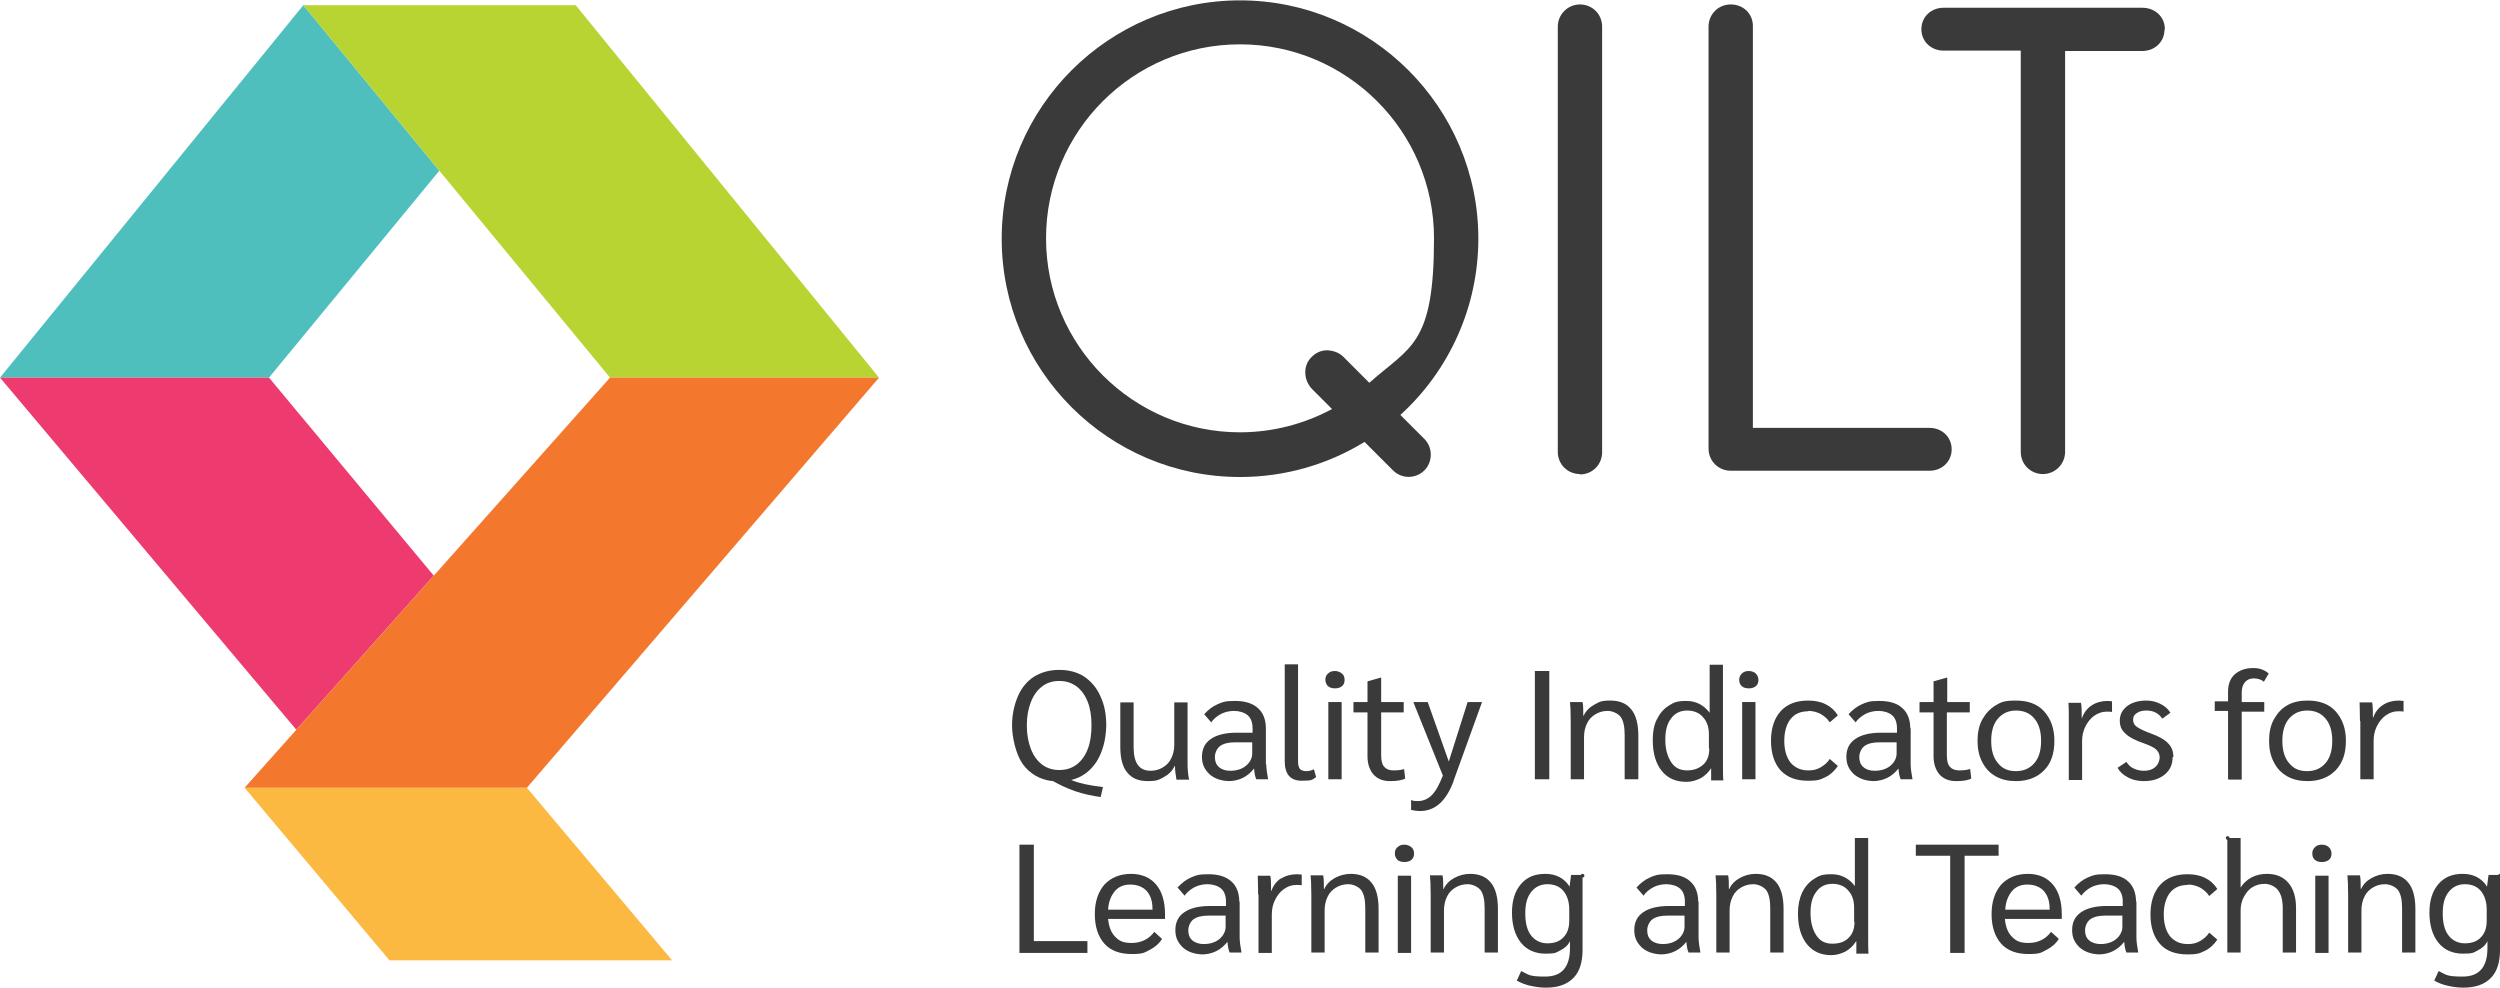 <?xml version="1.0" encoding="UTF-8"?>
<svg id="Layer_1" xmlns="http://www.w3.org/2000/svg" baseProfile="tiny" version="1.2" viewBox="0 0 676.6 267.4">
  <!-- Generator: Adobe Illustrator 29.2.1, SVG Export Plug-In . SVG Version: 2.1.0 Build 116)  -->
  <path d="M456.6,192.3c-1.8,0-3.3.7-4.3,2.1-1,1.4-1.6,3.3-1.6,5.8s.5,4.6,1.6,6.1c1,1.5,2.5,2.2,4.3,2.2s3.3-.5,4.4-1.6,1.6-2.5,1.6-4.3v-3.8c0-2-.6-3.5-1.6-4.7-1.1-1.2-2.5-1.8-4.3-1.8Z" fill="none"/>
  <path d="M565.7,248.9c-1,.7-1.4,1.7-1.4,3s.4,2,1.1,2.7c.7.7,1.8,1,3.1,1s2.1-.2,3-.6c.9-.4,1.6-1,2.1-1.7.5-.7.8-1.5.8-2.3v-3.1h-4.6c-1.8,0-3.2.3-4.1,1Z" fill="none"/>
  <path d="M545.6,208.7c2.1,0,3.7-.7,5-2.2,1.2-1.4,1.8-3.4,1.8-6s-.6-4.6-1.8-6c-1.2-1.4-2.8-2.2-5-2.2s-3.7.7-4.9,2.2c-1.2,1.4-1.8,3.4-1.8,6s.6,4.6,1.8,6c1.2,1.4,2.8,2.2,4.9,2.2Z" fill="none"/>
  <path d="M495.9,239.2c-1.8,0-3.3.7-4.3,2.1-1,1.4-1.6,3.3-1.6,5.8s.5,4.6,1.6,6.1,2.5,2.2,4.3,2.2,3.3-.5,4.4-1.6c1.1-1.1,1.6-2.5,1.6-4.3v-3.8c0-2-.6-3.5-1.6-4.7-1.1-1.2-2.5-1.8-4.3-1.8Z" fill="none"/>
  <path d="M504.6,202c-1,.7-1.4,1.7-1.4,3s.4,2,1.1,2.7c.7.7,1.8,1,3.1,1,1.1,0,2.1-.2,3-.6.9-.4,1.6-1,2.1-1.7.5-.7.8-1.5.8-2.3v-3.1h-4.6c-1.8,0-3.2.3-4.1,1Z" fill="none"/>
  <path d="M330.2,202c-1,.7-1.4,1.7-1.4,3s.4,2,1.1,2.7c.7.7,1.8,1,3.1,1,1.1,0,2.1-.2,3-.6.9-.4,1.6-1,2.1-1.7.5-.7.8-1.5.8-2.3v-3.1h-4.6c-1.8,0-3.2.3-4.1,1Z" fill="none"/>
  <path d="M335.6,117c8.7,0,17.3-2.1,24.9-6.3l-5.4-5.4c-2.4-2.4-2.5-6.2-.3-8.5,1.1-1.2,2.7-1.9,4.4-2,1.7,0,3.2.6,4.4,1.8l7,7c11.2-10,17.5-24.2,17.5-39.1,0-28.9-23.5-52.5-52.5-52.5s-52.5,23.5-52.5,52.5,23.5,52.5,52.5,52.5Z" fill="none"/>
  <polygon points="72.8 102.2 117.4 155.8 165.1 102.2 118.9 46.2 72.8 102.2" fill="none"/>
  <path d="M418.8,239.2c-1.9,0-3.3.7-4.4,2.1-1.1,1.4-1.6,3.3-1.6,5.8s.5,4.6,1.6,6c1.1,1.4,2.5,2.1,4.4,2.1s3.3-.6,4.3-1.6c1-1.1,1.6-2.6,1.6-4.5v-3.1c0-2.1-.5-3.8-1.6-5-1-1.2-2.4-1.8-4.3-1.8Z" fill="none"/>
  <path d="M447.2,248.9c-1,.7-1.4,1.7-1.4,3s.4,2,1.1,2.7c.7.7,1.8,1,3.1,1s2.1-.2,3-.6c.9-.4,1.6-1,2.1-1.7.5-.7.8-1.5.8-2.3v-3.1h-4.6c-1.8,0-3.2.3-4.1,1Z" fill="none"/>
  <path d="M306,239.4c-1.8,0-3.2.6-4.2,1.8-1,1.2-1.7,2.8-1.8,5h12.1v-.3c0-2-.5-3.6-1.6-4.7s-2.6-1.7-4.4-1.7Z" fill="none"/>
  <path d="M548.7,239.4c-1.8,0-3.2.6-4.2,1.8-1,1.2-1.7,2.8-1.8,5h12.1v-.3c0-2-.5-3.6-1.6-4.7s-2.6-1.7-4.4-1.7Z" fill="none"/>
  <path d="M624.5,192.3c-2.1,0-3.7.7-4.9,2.2-1.2,1.4-1.8,3.4-1.8,6s.6,4.6,1.8,6c1.2,1.4,2.8,2.2,4.9,2.2s3.7-.7,5-2.2c1.2-1.4,1.8-3.4,1.8-6s-.6-4.6-1.8-6c-1.2-1.4-2.8-2.2-5-2.2Z" fill="none"/>
  <path d="M282,206.8c1.3,1,2.8,1.5,4.7,1.5s3.3-.5,4.7-1.5c1.3-1,2.3-2.4,3-4.2s1-3.9,1-6.4-.3-4.6-1-6.3c-.7-1.8-1.7-3.2-3-4.2-1.3-1-2.9-1.5-4.7-1.5s-3.4.5-4.7,1.5c-1.3,1-2.3,2.4-3,4.2-.7,1.8-1.1,3.9-1.1,6.3s.4,4.6,1.1,6.4,1.7,3.2,3,4.2Z" fill="none"/>
  <path d="M323,248.9c-1,.7-1.4,1.7-1.4,3s.4,2,1.1,2.7c.7.7,1.8,1,3.1,1s2.1-.2,3-.6c.9-.4,1.6-1,2.1-1.7.5-.7.8-1.5.8-2.3v-3.1h-4.6c-1.8,0-3.2.3-4.1,1Z" fill="none"/>
  <path d="M667.1,239.2c-1.9,0-3.3.7-4.4,2.1-1.1,1.4-1.6,3.3-1.6,5.8s.5,4.6,1.6,6c1.1,1.4,2.5,2.1,4.4,2.1s3.3-.6,4.3-1.6c1-1.1,1.6-2.6,1.6-4.5v-3.1c0-2.1-.5-3.8-1.6-5-1-1.2-2.4-1.8-4.3-1.8Z" fill="none"/>
  <path d="M284.8,211.3c1.8,1,3.8,2,6.1,2.8,2.3.8,4.7,1.3,7,1.6l.6-2.7c-3.6-.4-6.4-1-8.6-1.9,2.9-.7,5.2-2.4,6.9-5,1.6-2.6,2.5-5.8,2.6-9.7,0-3.1-.5-5.7-1.6-8-1-2.3-2.5-4-4.4-5.3-1.9-1.2-4.1-1.8-6.7-1.8s-4.8.6-6.8,1.8c-1.9,1.2-3.4,3-4.4,5.3-1,2.3-1.6,5-1.6,8s1,7.7,2.9,10.4c1.9,2.6,4.6,4.2,8,4.6ZM279,190c.7-1.8,1.7-3.2,3-4.2,1.3-1,2.8-1.5,4.7-1.5s3.3.5,4.7,1.5c1.3,1,2.3,2.4,3,4.2.7,1.8,1,3.9,1,6.3s-.3,4.6-1,6.4-1.7,3.2-3,4.2c-1.3,1-2.9,1.5-4.7,1.5s-3.4-.5-4.7-1.5c-1.3-1-2.3-2.4-3-4.2s-1.1-3.9-1.1-6.4.4-4.5,1.1-6.3Z" fill="#3a3a3a"/>
  <path d="M321.8,211c-.3-1.6-.4-3-.4-4.4v-16.5h-3.6v11.5c0,1.3-.3,2.6-.8,3.6-.5,1.1-1.3,1.9-2.3,2.5-1,.6-2.1.9-3.3.9-3.1,0-4.6-2.1-4.6-6.4v-12.1h-3.6v12.1c0,3,.6,5.4,1.9,6.9,1.3,1.6,3.1,2.3,5.6,2.3s3-.4,4.3-1.1c1.3-.7,2.3-1.7,2.9-3h.1c0,1.3.2,2.5.4,3.7h3.3Z" fill="#3a3a3a"/>
  <path d="M342.6,207v-9.8c0-2.4-.7-4.3-2.2-5.6-1.5-1.3-3.5-1.9-6.2-1.9s-3.3.3-4.7.9c-1.4.6-2.6,1.6-3.6,2.7l1.9,2.2c.7-1,1.6-1.7,2.7-2.3,1-.5,2.2-.8,3.5-.8s2.8.4,3.7,1.2c.9.8,1.3,2,1.3,3.6v1.1h-4.4c-3,0-5.3.6-6.9,1.7-1.6,1.1-2.4,2.7-2.4,4.8s.7,3.4,2,4.7c1.3,1.2,3.1,1.8,5.2,1.9,1.4,0,2.7-.3,3.9-.9s2.1-1.4,3-2.5h0c.1,1.3.3,2.3.6,2.9h3.2c-.3-1.6-.5-3-.5-4.1ZM338.9,204c0,.8-.3,1.6-.8,2.3-.5.7-1.2,1.3-2.1,1.7-.9.4-1.9.6-3,.6-1.3,0-2.3-.3-3.1-1-.8-.7-1.1-1.6-1.1-2.7s.5-2.3,1.4-3c1-.7,2.3-1,4.1-1h4.6v3.1Z" fill="#3a3a3a"/>
  <path d="M355.6,208.2c-.8.4-1.5.5-2.1.5s-1.4-.2-1.7-.6c-.3-.4-.5-1.1-.5-2.1v-26.2h-3.6v26.2c0,3.5,1.5,5.3,4.6,5.3s2.8-.3,3.9-1l-.6-2.1Z" fill="#3a3a3a"/>
  <path d="M363.9,184c0-.7-.2-1.3-.7-1.7-.5-.4-1.1-.7-1.9-.7s-1.4.2-1.9.7c-.5.4-.7,1-.7,1.7s.3,1.3.7,1.7c.5.4,1.1.6,1.9.6s1.4-.2,1.9-.6c.5-.4.7-1,.7-1.7Z" fill="#3a3a3a"/>
  <rect x="359.5" y="190" width="3.6" height="20.9" fill="#3a3a3a"/>
  <path d="M380.1,208.1c-.8.3-1.8.4-3,.4s-2-.4-2.5-1c-.6-.7-.8-1.7-.8-3.2v-11.5h6.1v-2.8h-6.1v-6.6h-.2l-3.5,1v5.6h-3.8v2.8h3.8v11.9c0,2.1.6,3.7,1.6,4.9,1.1,1.2,2.6,1.8,4.5,1.8,1.8,0,3.2-.2,4.1-.7l-.3-2.6Z" fill="#3a3a3a"/>
  <path d="M393.4,211.3l7.7-21.3h0c0,0-3.9,0-3.9,0l-5.1,16.1-5.7-16.1h-3.9l8,19.9c-1,2.5-1.9,4.2-3,5.3-1,1-2.3,1.6-3.7,1.6s-1.4-.1-1.9-.3v2.7c.9.2,1.7.3,2.4.3,4.1,0,7.1-2.7,9.1-8.1Z" fill="#3a3a3a"/>
  <rect x="415.4" y="181.6" width="3.9" height="29.3" fill="#3a3a3a"/>
  <path d="M443.4,210.9v-11.8c0-3.1-.6-5.5-1.9-7.1-1.3-1.6-3.1-2.4-5.7-2.4s-3,.4-4.3,1.1-2.3,1.7-2.9,3h-.1c0-1.6,0-2.8-.2-3.7h-3.4c.1.9.2,2.6.2,5.3v15.6h3.6v-11.5c0-1.3.3-2.6.8-3.6.5-1.1,1.3-1.9,2.3-2.5,1-.6,2.1-.9,3.3-.9s2.7.6,3.5,1.6c.8,1.1,1.1,2.8,1.1,5v11.9h3.6Z" fill="#3a3a3a"/>
  <path d="M466.3,205.7v-25.8h-3.6v13h0c-1.6-2.1-3.7-3.2-6.3-3.2s-3.4.4-4.8,1.3c-1.4.9-2.4,2.1-3.2,3.7s-1.1,3.4-1.1,5.6c0,3.5.8,6.3,2.4,8.3,1.6,2,3.8,3,6.7,3,1.4,0,2.7-.4,3.9-1,1.2-.7,2.1-1.6,2.8-2.7h0c0,1.5,0,2.6,0,3.3h3.3c-.1-.9-.1-2.7-.1-5.3ZM462.6,202.6c0,1.8-.5,3.3-1.6,4.3s-2.5,1.6-4.4,1.6-3.3-.7-4.3-2.2c-1-1.5-1.6-3.5-1.6-6.1s.5-4.4,1.6-5.8c1-1.4,2.5-2.1,4.3-2.1s3.3.6,4.3,1.8c1.1,1.2,1.6,2.7,1.6,4.7v3.8Z" fill="#3a3a3a"/>
  <rect x="471.5" y="190" width="3.6" height="20.9" fill="#3a3a3a"/>
  <path d="M475.9,184c0-.7-.3-1.3-.7-1.7-.4-.4-1.1-.7-1.9-.7s-1.4.2-1.9.7-.7,1-.7,1.7.2,1.3.7,1.7c.4.4,1.1.6,1.9.6s1.4-.2,1.9-.6c.5-.4.7-1,.7-1.7Z" fill="#3a3a3a"/>
  <path d="M489.4,192.4c1.2,0,2.3.3,3.3.8,1,.6,1.9,1.3,2.5,2.3l2.2-1.9c-.8-1.3-1.9-2.3-3.3-3-1.4-.7-3-1-4.8-1-3.2,0-5.7,1-7.4,2.9-1.7,1.9-2.6,4.6-2.6,8s.9,6.1,2.6,8c1.8,1.9,4.2,2.8,7.4,2.8s3.4-.4,4.8-1c1.4-.7,2.4-1.7,3.3-3l-2.2-1.9c-.6,1-1.5,1.7-2.5,2.3-1,.6-2.1.8-3.3.8-2,0-3.6-.7-4.8-2.1-1.1-1.4-1.7-3.4-1.7-5.9s.6-4.5,1.7-5.9c1.1-1.4,2.7-2.1,4.8-2.1Z" fill="#3a3a3a"/>
  <path d="M517,197.2c0-2.4-.7-4.3-2.2-5.6-1.4-1.3-3.5-1.9-6.2-1.9s-3.3.3-4.7.9c-1.4.6-2.6,1.6-3.6,2.7l1.9,2.2c.7-1,1.6-1.7,2.7-2.3,1-.5,2.2-.8,3.5-.8s2.8.4,3.7,1.2c.9.8,1.3,2,1.3,3.6v1.1h-4.4c-3,0-5.3.6-6.9,1.7-1.6,1.1-2.4,2.7-2.4,4.8s.7,3.4,2,4.7c1.4,1.2,3.1,1.8,5.2,1.9,1.4,0,2.7-.3,3.9-.9,1.2-.6,2.1-1.4,3-2.5h0c.1,1.3.3,2.3.6,2.9h3.2c-.3-1.6-.5-3-.5-4.1v-9.8ZM513.3,204c0,.8-.3,1.6-.8,2.3-.5.7-1.2,1.3-2.1,1.7-.9.4-1.9.6-3,.6-1.3,0-2.3-.3-3.1-1-.8-.7-1.1-1.6-1.1-2.7s.5-2.3,1.4-3c1-.7,2.3-1,4.1-1h4.6v3.1Z" fill="#3a3a3a"/>
  <path d="M533.1,192.8v-2.8h-6.1v-6.6h-.2l-3.5,1v5.6h-3.8v2.8h3.8v11.9c0,2.1.6,3.7,1.6,4.9,1.1,1.2,2.6,1.8,4.5,1.8,1.8,0,3.2-.2,4.1-.7l-.3-2.6c-.8.3-1.8.4-3,.4s-2-.4-2.5-1c-.6-.7-.8-1.7-.8-3.2v-11.5h6.1Z" fill="#3a3a3a"/>
  <path d="M540.1,210.1c1.6.9,3.4,1.3,5.5,1.3,3.2,0,5.7-1,7.6-2.9s2.8-4.6,2.8-8-1-6-2.8-8-4.4-2.9-7.6-2.9-4,.4-5.5,1.3-2.7,2.2-3.6,3.8-1.3,3.6-1.3,5.8.4,4.1,1.3,5.8,2,2.9,3.6,3.8ZM540.7,194.5c1.2-1.4,2.8-2.2,4.9-2.2s3.8.7,5,2.2c1.2,1.4,1.8,3.4,1.8,6s-.6,4.6-1.8,6c-1.2,1.4-2.8,2.2-5,2.2s-3.7-.7-4.9-2.2c-1.2-1.4-1.8-3.4-1.8-6s.6-4.6,1.8-6Z" fill="#3a3a3a"/>
  <path d="M563.5,211v-10.4c0-1.5.3-2.8.9-4,.6-1.2,1.4-2.2,2.4-2.9,1-.7,2.1-1.1,3.3-1.1s1.1,0,1.5.1v-2.9c-.3,0-.8-.1-1.2-.1-1.6,0-3.1.4-4.3,1.2-1.2.8-2.1,1.9-2.6,3.4h-.1v-.4c0-1.4,0-2.6-.2-3.7h-3.4c.1,1,.1,2.7.1,5.1h0v15.8h3.6Z" fill="#3a3a3a"/>
  <path d="M588.2,204.9c0-1.5-.4-2.7-1.4-3.7-.9-1-2.5-1.9-4.7-2.7-1.9-.7-3.1-1.3-3.8-1.8-.7-.5-1-1.1-1-1.9s.3-1.4,1-1.8c.7-.5,1.5-.7,2.6-.7,1.9,0,3.3.7,4.3,2.2l2.2-1.6c-.6-1-1.5-1.8-2.7-2.4-1.2-.6-2.4-.9-3.8-.9-2.1,0-3.9.5-5.2,1.5-1.3,1-2,2.3-2,3.9s.5,2.6,1.5,3.5c1,1,2.7,1.9,5.1,2.7,1.6.6,2.7,1.1,3.3,1.7.6.6.9,1.3.9,2.1s-.4,1.9-1.2,2.6c-.8.7-1.8,1-3,1s-1.9-.2-2.8-.6c-.9-.4-1.5-1-2-1.8l-2.4,1.6c.6,1.1,1.5,1.9,2.8,2.6,1.3.7,2.7,1,4.3,1,2.4,0,4.2-.6,5.7-1.8,1.4-1.2,2.1-2.7,2.1-4.7Z" fill="#3a3a3a"/>
  <path d="M603.1,211h3.6v-18.4h6.1v-2.6h-6.1v-2.6c0-1.2.3-2.1.9-2.8s1.4-1,2.4-1,2,.3,2.7.9l1.3-2.2c-.4-.4-1-.8-1.8-1.1-.7-.3-1.6-.4-2.4-.4-2.1,0-3.7.6-5,1.7-1.2,1.1-1.8,2.7-1.8,4.7v2.6h-3.6v2.6h3.6v18.4Z" fill="#3a3a3a"/>
  <path d="M624.5,189.6c-2.1,0-4,.4-5.5,1.3-1.6.9-2.7,2.2-3.6,3.8s-1.3,3.6-1.3,5.8.4,4.1,1.3,5.8c.8,1.6,2,2.9,3.6,3.8,1.6.9,3.4,1.3,5.5,1.3,3.2,0,5.7-1,7.6-2.9,1.9-2,2.8-4.6,2.8-8s-1-6-2.8-8c-1.8-2-4.4-2.9-7.6-2.9ZM629.4,206.5c-1.2,1.4-2.8,2.2-5,2.2s-3.7-.7-4.9-2.2c-1.2-1.4-1.8-3.4-1.8-6s.6-4.6,1.8-6c1.2-1.4,2.8-2.2,4.9-2.2s3.8.7,5,2.2c1.2,1.4,1.8,3.4,1.8,6s-.6,4.6-1.8,6Z" fill="#3a3a3a"/>
  <path d="M638.8,195.1v15.8h3.6v-10.4c0-1.5.3-2.8.9-4,.6-1.2,1.4-2.2,2.4-2.9,1-.7,2.1-1.1,3.3-1.1s1.1,0,1.5.1v-2.9c-.4,0-.8-.1-1.3-.1-1.6,0-3.1.4-4.3,1.2-1.2.8-2.1,1.9-2.6,3.4h-.1v-.4c0-1.4,0-2.6-.2-3.7h-3.4c0,1,.1,2.7.1,5.1h0Z" fill="#3a3a3a"/>
  <polygon points="279.8 228.6 275.9 228.6 275.9 228.6 275.9 257.9 294.3 257.9 294.3 254.7 279.8 254.7 279.8 228.6" fill="#3a3a3a"/>
  <path d="M306.2,236.5c-3.1,0-5.5,1-7.3,2.9-1.7,2-2.6,4.6-2.6,8s.9,6.1,2.6,8,4.2,2.8,7.4,2.8,3.4-.4,4.8-1.1,2.6-1.7,3.4-3l-2.1-1.9c-1.5,2-3.6,3-6.1,3s-3.4-.6-4.5-1.7c-1.1-1.1-1.7-2.7-1.9-4.8h15.4v-1.3c0-3.4-.8-6.1-2.4-8-1.6-1.9-3.9-2.9-6.8-2.9ZM312,246.2h-12.1c.1-2.1.8-3.8,1.8-5,1-1.2,2.4-1.8,4.2-1.8s3.4.6,4.4,1.7,1.6,2.7,1.6,4.7v.3Z" fill="#3a3a3a"/>
  <path d="M335.4,244.1c0-2.4-.7-4.3-2.2-5.6-1.5-1.3-3.5-1.9-6.2-1.9s-3.3.3-4.7.9c-1.4.6-2.6,1.6-3.6,2.7l1.9,2.2c.7-1,1.6-1.7,2.7-2.3,1-.5,2.2-.8,3.5-.8s2.8.4,3.7,1.2c.9.8,1.3,2,1.3,3.6v1.1h-4.4c-3,0-5.3.6-6.9,1.7-1.6,1.1-2.4,2.7-2.4,4.8s.7,3.4,2,4.7c1.3,1.2,3.1,1.8,5.2,1.9,1.4,0,2.7-.3,3.9-.9,1.2-.6,2.1-1.4,3-2.5h0c.1,1.3.3,2.3.6,2.9h3.2c-.3-1.6-.5-3-.5-4.1v-9.8ZM331.7,250.9c0,.8-.3,1.6-.8,2.3-.5.7-1.2,1.3-2.1,1.7-.9.4-1.9.6-3,.6s-2.3-.3-3.1-1c-.8-.7-1.1-1.6-1.1-2.7s.5-2.3,1.4-3c1-.7,2.3-1,4.1-1h4.6v3.1Z" fill="#3a3a3a"/>
  <path d="M346.7,237.7c-1.2.8-2.1,1.9-2.6,3.4h-.1v-.4c0-1.4,0-2.6-.2-3.7h-3.4c0,1,.1,2.7.1,5.1h.1v15.8h3.6v-10.4c0-1.5.3-2.8.9-4,.6-1.2,1.4-2.2,2.4-2.9,1-.7,2.1-1.1,3.3-1.1s1.1,0,1.5.1v-2.9c-.4,0-.8-.1-1.3-.1-1.6,0-3.1.4-4.3,1.2Z" fill="#3a3a3a"/>
  <path d="M365.6,236.5c-1.6,0-3,.4-4.3,1.1-1.3.7-2.3,1.7-2.9,3h-.1c0-1.6,0-2.8-.2-3.7h-3.4c.1.9.2,2.6.2,5.3v15.6h3.6v-11.5c0-1.3.3-2.6.8-3.6.5-1.1,1.3-1.9,2.3-2.5,1-.6,2.1-.9,3.3-.9s2.7.6,3.5,1.6c.8,1.1,1.1,2.8,1.1,5v11.9h3.6v-11.8c0-3.1-.6-5.5-1.9-7.1-1.3-1.6-3.1-2.4-5.7-2.4Z" fill="#3a3a3a"/>
  <path d="M380.1,228.6c-.8,0-1.4.2-1.9.7-.5.4-.7,1-.7,1.7s.3,1.3.7,1.7c.4.4,1.1.6,1.9.6s1.4-.2,1.9-.6c.5-.4.7-1,.7-1.7s-.2-1.3-.7-1.7c-.5-.4-1.1-.7-1.9-.7Z" fill="#3a3a3a"/>
  <rect x="378.3" y="237" width="3.6" height="20.9" fill="#3a3a3a"/>
  <path d="M397.9,236.5c-1.6,0-3,.4-4.3,1.1-1.3.7-2.3,1.7-2.9,3h-.1c0-1.6,0-2.8-.2-3.7h-3.4c.1.9.2,2.6.2,5.3h0v15.6h3.6v-11.5c0-1.3.3-2.6.8-3.6.5-1.1,1.3-1.9,2.3-2.5,1-.6,2.1-.9,3.3-.9s2.7.6,3.5,1.6c.8,1.1,1.1,2.8,1.1,5v11.9h3.6v-11.8c0-3.1-.6-5.5-1.9-7.1-1.3-1.6-3.1-2.4-5.7-2.4Z" fill="#3a3a3a"/>
  <line x1="428.3" y1="237" x2="428.3" y2="237" fill="none" stroke="#3a3a3a" stroke-linecap="round" stroke-linejoin="round"/>
  <path d="M424.8,240h0c-.6-1.1-1.6-2-2.7-2.6-1.1-.6-2.4-.9-3.9-.9-2.8,0-5,.9-6.6,2.8-1.6,1.9-2.4,4.4-2.4,7.7s.8,6.1,2.4,8.1c1.6,2,3.9,3,6.7,3s2.8-.3,4-.9c1.2-.6,2.1-1.4,2.6-2.5v1.9c0,5.1-2.2,7.7-6.7,7.7s-4.4-.5-6.5-1.5l-1.2,2.6c1.1.6,2.3,1.1,3.7,1.4,1.4.3,2.7.5,4.2.5,3.3,0,5.7-.9,7.4-2.6,1.7-1.7,2.5-4.3,2.5-7.6v-20.3h-3.1l-.4,3ZM424.7,249.2c0,1.9-.5,3.4-1.6,4.5-1,1.1-2.5,1.6-4.3,1.6s-3.3-.7-4.4-2.1c-1.1-1.4-1.6-3.4-1.6-6s.5-4.4,1.6-5.8c1.1-1.4,2.6-2.1,4.4-2.1s3.3.6,4.3,1.8c1,1.2,1.6,2.9,1.6,5v3.1Z" fill="#3a3a3a"/>
  <path d="M459.6,244.1c0-2.4-.7-4.3-2.2-5.6-1.4-1.3-3.5-1.9-6.2-1.9s-3.3.3-4.7.9c-1.4.6-2.6,1.6-3.6,2.7l1.9,2.2c.7-1,1.6-1.7,2.7-2.3,1-.5,2.2-.8,3.5-.8s2.8.4,3.7,1.2c.9.8,1.3,2,1.3,3.6v1.1h-4.4c-3,0-5.3.6-6.9,1.7-1.6,1.1-2.4,2.7-2.4,4.8s.7,3.4,2,4.7c1.3,1.2,3.1,1.8,5.2,1.9,1.4,0,2.7-.3,3.9-.9,1.2-.6,2.1-1.4,3-2.5h0c.1,1.3.3,2.3.6,2.9h3.2c-.3-1.6-.5-3-.5-4.1v-9.8ZM455.9,250.9c0,.8-.3,1.6-.8,2.3-.5.7-1.2,1.3-2.1,1.7-.9.4-1.9.6-3,.6s-2.3-.3-3.1-1c-.8-.7-1.1-1.6-1.1-2.7s.5-2.3,1.4-3c1-.7,2.3-1,4.1-1h4.6v3.1Z" fill="#3a3a3a"/>
  <path d="M475.2,236.5c-1.6,0-3,.4-4.3,1.1-1.3.7-2.3,1.7-2.9,3h-.1c0-1.6,0-2.8-.2-3.7h-3.4c.1.9.2,2.6.2,5.3h0v15.6h3.6v-11.5c0-1.3.3-2.6.8-3.6.5-1.1,1.3-1.9,2.3-2.5,1-.6,2.1-.9,3.3-.9s2.7.6,3.5,1.6c.8,1.1,1.1,2.8,1.1,5v11.9h3.6v-11.8c0-3.1-.6-5.5-1.9-7.1-1.3-1.6-3.1-2.4-5.7-2.4Z" fill="#3a3a3a"/>
  <path d="M505.6,226.8h-3.6v13h0c-1.6-2.1-3.7-3.2-6.3-3.2s-3.4.4-4.8,1.3c-1.4.9-2.4,2.1-3.2,3.7-.7,1.6-1.1,3.4-1.1,5.6,0,3.5.8,6.3,2.4,8.3,1.6,2,3.8,3,6.6,3,1.4,0,2.7-.4,3.9-1,1.2-.7,2.1-1.6,2.8-2.7h.1c0,1.5,0,2.6,0,3.3h3.3c-.1-.9-.1-2.7-.1-5.3v-25.8ZM501.9,249.5c0,1.8-.5,3.3-1.6,4.3-1,1.1-2.5,1.6-4.4,1.6s-3.3-.7-4.3-2.2-1.6-3.5-1.6-6.1.5-4.4,1.6-5.8c1-1.4,2.5-2.1,4.3-2.1s3.3.6,4.3,1.8c1.1,1.2,1.6,2.7,1.6,4.7v3.8Z" fill="#3a3a3a"/>
  <polygon points="540.9 228.6 518.5 228.6 518.5 231.6 527.8 231.6 527.8 257.9 531.7 257.9 531.7 231.6 540.9 231.6 540.9 228.6" fill="#3a3a3a"/>
  <path d="M548.9,236.5c-3.1,0-5.5,1-7.3,2.9-1.7,2-2.6,4.6-2.6,8s.9,6.1,2.6,8,4.2,2.8,7.4,2.8,3.4-.4,4.8-1.1c1.4-.7,2.6-1.7,3.4-3l-2.1-1.9c-1.5,2-3.6,3-6.1,3s-3.4-.6-4.5-1.7c-1.1-1.1-1.7-2.7-1.9-4.8h15.4v-1.3c0-3.4-.8-6.1-2.4-8-1.6-1.9-3.9-2.9-6.8-2.9ZM554.8,246.2h-12.1c.1-2.1.8-3.8,1.8-5,1-1.2,2.4-1.8,4.2-1.8s3.4.6,4.4,1.7,1.6,2.7,1.6,4.7v.3Z" fill="#3a3a3a"/>
  <path d="M578.1,244.1c0-2.4-.7-4.3-2.2-5.6-1.4-1.3-3.5-1.9-6.2-1.9s-3.3.3-4.7.9c-1.4.6-2.6,1.6-3.6,2.7l1.9,2.2c.7-1,1.6-1.7,2.7-2.3,1-.5,2.2-.8,3.5-.8s2.8.4,3.7,1.2,1.3,2,1.3,3.6v1.1h-4.4c-3,0-5.3.6-6.9,1.7-1.6,1.1-2.4,2.7-2.4,4.8s.7,3.4,2,4.7c1.4,1.2,3.1,1.8,5.2,1.9,1.4,0,2.7-.3,3.9-.9,1.2-.6,2.1-1.4,3-2.5h0c.1,1.3.3,2.3.6,2.9h3.2c-.3-1.6-.5-3-.5-4.1v-9.8ZM574.4,250.9c0,.8-.3,1.6-.8,2.3-.5.7-1.2,1.3-2.1,1.7-.9.4-1.9.6-3,.6s-2.3-.3-3.1-1c-.8-.7-1.1-1.6-1.1-2.7s.5-2.3,1.4-3c1-.7,2.3-1,4.1-1h4.6v3.1Z" fill="#3a3a3a"/>
  <path d="M592.1,239.4c1.2,0,2.3.3,3.3.8,1,.6,1.9,1.3,2.5,2.3l2.2-1.9c-.8-1.3-1.9-2.3-3.3-3-1.4-.7-3-1-4.8-1-3.2,0-5.7,1-7.4,2.9-1.7,1.9-2.6,4.6-2.6,8s.9,6.1,2.6,8c1.7,1.9,4.2,2.8,7.4,2.8s3.4-.4,4.8-1c1.4-.7,2.4-1.7,3.3-3l-2.2-1.9c-.6,1-1.5,1.7-2.5,2.3-1,.6-2.1.8-3.3.8-2,0-3.6-.7-4.8-2.1-1.1-1.4-1.7-3.4-1.7-5.9s.6-4.5,1.7-5.9c1.1-1.4,2.7-2.1,4.8-2.1Z" fill="#3a3a3a"/>
  <line x1="602.9" y1="226.8" x2="602.9" y2="226.8" fill="none" stroke="#3a3a3a" stroke-linecap="round" stroke-linejoin="round"/>
  <path d="M613.6,236.5c-1.6,0-3,.3-4.3,1-1.3.7-2.2,1.6-2.9,2.7v-13.4h-3.6v31h3.6v-11.4c0-1.4.3-2.6.9-3.7.6-1.1,1.3-2,2.3-2.6,1-.6,2.1-.9,3.3-.9s2.8.6,3.6,1.7c.9,1.1,1.3,2.8,1.3,4.9v12h3.6v-12c0-3-.7-5.3-2.1-6.9-1.4-1.6-3.3-2.4-5.8-2.4Z" fill="#3a3a3a"/>
  <path d="M628.4,228.6c-.8,0-1.4.2-1.9.7s-.7,1-.7,1.7.2,1.3.7,1.7c.4.4,1.1.6,1.9.6s1.4-.2,1.9-.6c.5-.4.7-1,.7-1.7s-.3-1.3-.7-1.7c-.4-.4-1.1-.7-1.9-.7Z" fill="#3a3a3a"/>
  <rect x="626.6" y="237" width="3.6" height="20.9" fill="#3a3a3a"/>
  <path d="M646.2,236.5c-1.6,0-3,.4-4.3,1.1-1.3.7-2.3,1.7-2.9,3h-.1c0-1.6,0-2.8-.2-3.7h-3.4c.1.9.2,2.6.2,5.3h0v15.6h3.6v-11.5c0-1.3.3-2.6.8-3.6.5-1.1,1.3-1.9,2.3-2.5,1-.6,2.1-.9,3.3-.9s2.7.6,3.5,1.6c.8,1.1,1.1,2.8,1.1,5v11.9h3.6v-11.8c0-3.1-.6-5.5-1.9-7.1-1.3-1.6-3.1-2.4-5.7-2.4Z" fill="#3a3a3a"/>
  <line x1="676.6" y1="237" x2="676.6" y2="237" fill="none" stroke="#3a3a3a" stroke-linecap="round" stroke-linejoin="round"/>
  <path d="M673.1,240h0c-.6-1.1-1.6-2-2.7-2.6-1.1-.6-2.4-.9-3.9-.9-2.8,0-5,.9-6.6,2.8-1.6,1.9-2.4,4.4-2.4,7.7s.8,6.1,2.4,8.1c1.6,2,3.9,3,6.7,3s2.8-.3,4-.9c1.2-.6,2.1-1.4,2.6-2.5v1.9c0,5.1-2.2,7.7-6.7,7.7s-4.4-.5-6.5-1.5l-1.2,2.6c1.1.6,2.3,1.1,3.7,1.4,1.4.3,2.7.5,4.2.5,3.3,0,5.7-.9,7.4-2.6s2.5-4.3,2.5-7.6v-20.3h-3.1l-.4,3ZM673,249.2c0,1.9-.5,3.4-1.6,4.5-1,1.1-2.5,1.6-4.3,1.6s-3.3-.7-4.4-2.1c-1.1-1.4-1.6-3.4-1.6-6s.5-4.4,1.6-5.8c1.1-1.4,2.6-2.1,4.4-2.1s3.3.6,4.3,1.8c1,1.2,1.6,2.9,1.6,5v3.1Z" fill="#3a3a3a"/>
  <polygon points="118.9 46.2 82.1 1.4 0 102.2 72.8 102.2 118.9 46.2" fill="#4fbfbe"/>
  <polygon points="105.4 259.9 181.9 259.9 142.6 213.2 66.2 213.2 105.4 259.9" fill="#fcb942"/>
  <polygon points="72.8 102.2 0 102.2 80.2 197.5 117.4 155.8 72.8 102.2" fill="#ee3b6f"/>
  <polygon points="165.1 102.2 237.9 102.2 155.8 1.4 82.1 1.4 118.9 46.2 165.1 102.2" fill="#b7d432"/>
  <polygon points="165.1 102.2 117.4 155.8 80.2 197.5 66.2 213.2 142.6 213.2 237.9 102.2 165.1 102.2" fill="#f3772c"/>
  <path d="M468.4,127.4h53.8c3.4,0,6-2.5,6-5.8s-2.6-5.8-6-5.8h-47.8V7c0-3.3-2.6-5.8-6-5.8s-6,2.7-6,6v114.2c0,3.4,2.7,6,6,6Z" fill="#3a3a3a"/>
  <path d="M585.9,7.9c0-3.3-2.6-5.8-6.1-5.8h-53.8c-3.4,0-6,2.5-6,5.8s2.6,5.8,6,5.8h20.9v108.6c0,3.4,2.7,6,6,6s6-2.7,6-6V13.8h20.9c3.4,0,6-2.5,6-5.8Z" fill="#3a3a3a"/>
  <path d="M335.6,129.1c12,0,23.6-3.3,33.7-9.5l7.7,7.7c2.4,2.4,6.2,2.3,8.5,0,2.3-2.3,2.3-6.2,0-8.5l-6.5-6.5c13.4-12.2,21.1-29.5,21.1-47.7,0-35.6-29-64.5-64.5-64.5s-64.5,28.9-64.5,64.5,28.9,64.5,64.5,64.5ZM335.6,12c28.9,0,52.5,23.5,52.5,52.5s-6.4,29.2-17.5,39.1l-7-7c-1.2-1.2-2.7-1.7-4.4-1.8-1.7,0-3.2.7-4.4,2-2.2,2.3-2,6.1.3,8.5l5.4,5.4c-7.6,4.1-16.2,6.3-24.9,6.3-28.9,0-52.5-23.5-52.5-52.5s23.5-52.5,52.5-52.5Z" fill="#3a3a3a"/>
  <path d="M427.6,128.4c3.4,0,6-2.7,6-6V7.2c0-3.4-2.7-6-6-6s-6,2.7-6,6v115.1c0,3.4,2.7,6,6,6Z" fill="#3a3a3a"/>
</svg>